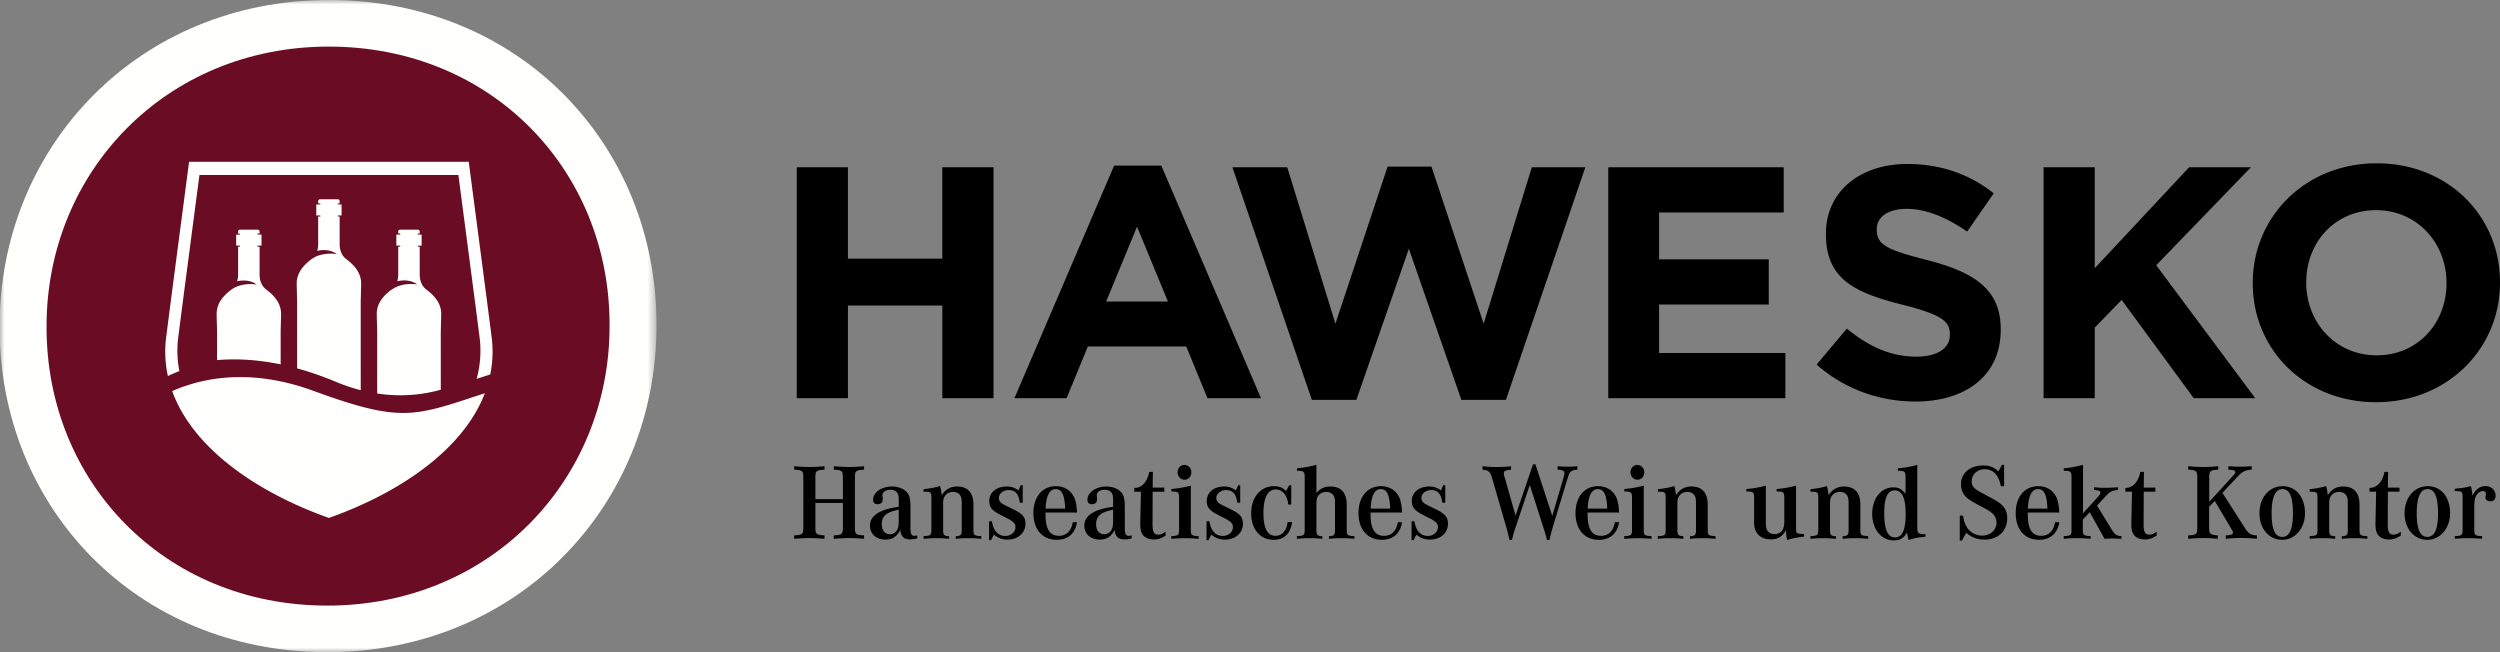<svg width="276" height="72" xmlns="http://www.w3.org/2000/svg" xmlns:xlink="http://www.w3.org/1999/xlink"><rect width="100%" height="100%" fill="#808080" stroke="none"/><defs><path id="a" d="M0 0h72.476v72H0z"/></defs><g fill="none" fill-rule="evenodd"><mask id="b" fill="#fff"><use xlink:href="#a"/></mask><path d="M72.476 36v-.2c0-19.79-15.108-35.8-36.16-35.8C15.261 0-.04 16.21-.04 36v.199C-.04 55.989 15.067 72 36.12 72c21.053 0 36.356-16.21 36.356-36" fill="#FFFFFE" mask="url(#b)"/><path d="M87.962 43.964h5.65V33.729h10.42v10.235h5.649V18.466h-5.65v10.09H93.612v-10.09h-5.65v25.498Zm24.03 0h5.76l2.348-5.718h10.86l2.347 5.718h5.907l-11.006-25.68h-5.21l-11.006 25.68Zm10.125-10.672 3.412-8.27 3.412 8.27h-6.824Zm22.71 10.854h4.915l5.797-16.682 5.796 16.682h4.917l8.768-25.68h-5.907l-5.319 17.266-5.76-17.338h-4.843l-5.76 17.338-5.32-17.266h-6.053l8.769 25.68Zm32.724-.182h19.554v-4.99h-13.941V33.62h12.107v-4.99h-12.107v-5.174h13.758v-4.99h-19.37v25.498Zm33.898.365c5.54 0 9.43-2.841 9.43-7.905v-.073c0-4.443-2.936-6.301-8.145-7.649-4.44-1.13-5.54-1.676-5.54-3.352v-.072c0-1.238 1.137-2.222 3.302-2.222 2.164 0 4.402.947 6.677 2.514l2.935-4.226c-2.605-2.076-5.797-3.242-9.539-3.242-5.246 0-8.988 3.06-8.988 7.686v.072c0 5.064 3.338 6.484 8.51 7.795 4.293 1.093 5.174 1.822 5.174 3.243v.072c0 1.494-1.394 2.404-3.706 2.404-2.935 0-5.355-1.201-7.668-3.096l-3.337 3.97c3.081 2.733 7.007 4.08 10.895 4.08Zm14.162-.365h5.65V36.17l2.971-3.06 7.961 10.854h6.788l-10.933-14.68 10.456-10.818h-6.824l-10.42 11.146V18.466h-5.65v25.498Zm36.705.438c7.924 0 13.684-5.938 13.684-13.186v-.074c0-7.248-5.687-13.113-13.61-13.113-7.925 0-13.685 5.937-13.685 13.187v.072c0 7.249 5.686 13.114 13.61 13.114Zm.074-5.173c-4.55 0-7.78-3.643-7.78-8.013v-.074c0-4.37 3.156-7.94 7.706-7.94 4.549 0 7.778 3.642 7.778 8.014v.072c0 4.372-3.155 7.94-7.704 7.94ZM90.018 55.104v-2.428c0-.68.133-.787 1.008-.823v-.38a19.48 19.48 0 0 1-1.703.082c-.552 0-.924-.023-1.644-.083v.38c.889.037 1.008.144 1.008.824v5.608c0 .69-.108.774-1.008.822v.38c.732-.06 1.116-.082 1.644-.082.527 0 .924.023 1.703.083v-.38c-.888-.05-1.008-.144-1.008-.823v-2.763h3.035v2.763c0 .69-.108.774-1.008.822v.38c.78-.06 1.176-.082 1.704-.082s.911.023 1.643.083v-.38c-.9-.05-1.008-.132-1.008-.823v-5.608c0-.68.132-.787 1.008-.823v-.38c-.709.059-1.091.082-1.643.082s-.948-.023-1.704-.083v.38c.876.037 1.008.144 1.008.824v2.428h-3.035Zm11.254 4.002a1.344 1.344 0 0 1-.311.048c-.348 0-.444-.204-.444-.894v-2.203c0-.87-.084-1.286-.313-1.608-.347-.465-.97-.738-1.738-.738-1.14 0-2.075.655-2.075 1.452 0 .322.168.501.491.501.373 0 .576-.202.576-.584 0-.047 0-.118-.012-.178-.024-.18-.024-.203-.024-.25 0-.333.372-.583.876-.583.336 0 .611.119.768.344.108.156.155.37.155.774v.763c-2.087.262-3.178.988-3.178 2.084 0 .905.696 1.537 1.704 1.537.767 0 1.247-.311 1.641-1.061.085.738.41 1.037 1.093 1.037.263 0 .431-.025.79-.108v-.333ZM99.22 57.38c0 .44-.023.726-.096.94-.143.417-.468.656-.887.656-.553 0-.887-.417-.887-1.096 0-.905.514-1.346 1.87-1.607v1.107Zm2.744-3.096c.84 0 .864.036.864.81v3.405c0 .584-.096.656-.864.691v.298c.624-.06.948-.072 1.416-.072.479 0 .816.012 1.403.072V59.2c-.54-.023-.66-.142-.66-.655v-2.928c0-.454.049-.667.204-.87.192-.286.515-.44.887-.44.36 0 .649.142.803.405.11.178.157.416.157.87v2.963c0 .513-.12.632-.66.655v.287c.577-.06.924-.072 1.391-.072.493 0 .804.012 1.428.072v-.298c-.767-.035-.864-.107-.864-.69v-2.787c0-1.31-.623-2-1.798-2-.745 0-1.272.296-1.716.964-.023-.405-.096-.787-.18-1.012-.468.142-.995.25-1.811.344v.275Zm7.229 5.347h.215l.313-.608c.49.393.911.549 1.5.549 1.162 0 1.99-.728 1.99-1.752 0-.548-.192-.892-.684-1.227-.275-.177-.36-.226-.995-.535-.672-.322-.672-.333-.864-.44-.264-.167-.395-.381-.395-.631 0-.49.479-.881 1.079-.881.73 0 1.115.428 1.235 1.393h.324v-1.93h-.216l-.263.572a2.016 2.016 0 0 0-1.308-.429c-1.115 0-1.908.655-1.908 1.584 0 .68.276 1.036 1.129 1.488.335.18.54.286.599.31.444.226.444.226.527.275.48.285.636.487.636.82 0 .548-.491.977-1.115.977-.804 0-1.307-.548-1.487-1.62h-.312v2.085Zm9.239-1.977c-.156.953-.696 1.5-1.511 1.5-.685 0-1.117-.333-1.332-1.011-.12-.382-.168-.823-.168-1.561h3.479c-.024-.642-.108-1.131-.252-1.536-.35-.87-1.104-1.37-2.075-1.37-1.5 0-2.484 1.179-2.484 2.965 0 1.822.996 2.954 2.58 2.954 1.235 0 2.039-.702 2.23-1.941h-.467Zm-2.999-1.501c.06-1.43.443-2.155 1.116-2.155.683 0 .983.631 1.043 2.155h-2.159Zm9.502 2.954a1.362 1.362 0 0 1-.313.048c-.347 0-.443-.204-.443-.894v-2.203c0-.87-.084-1.286-.312-1.608-.347-.465-.972-.738-1.739-.738-1.14 0-2.075.655-2.075 1.452 0 .322.167.501.492.501.372 0 .575-.202.575-.584 0-.047 0-.118-.012-.178-.024-.18-.024-.203-.024-.25 0-.333.372-.583.876-.583.336 0 .612.119.767.344.109.156.157.37.157.774v.763c-2.087.262-3.178.988-3.178 2.084 0 .905.695 1.537 1.703 1.537.766 0 1.247-.311 1.643-1.061.084.738.407 1.037 1.09 1.037.265 0 .433-.025.793-.108v-.333Zm-2.051-1.727c0 .44-.024.726-.096.94-.145.417-.468.656-.888.656-.551 0-.888-.417-.888-1.096 0-.905.516-1.346 1.872-1.607v1.107Zm5.797 1.321c-.395.263-.551.322-.804.322-.49 0-.647-.31-.636-1.238l.012-3.501h1.285v-.452h-1.285l.025-1.74h-.396c-.24 1.132-.827 1.775-1.655 1.775v.417h.732l-.072 3.405v.143c0 .548.06.87.227 1.132.24.38.683.595 1.26.595.468 0 .756-.095 1.307-.428v-.43Zm2.786-5.084c-.684.178-1.427.31-2.147.368v.274c.78.013.852.084.852.787v3.453c0 .584-.096.656-.864.691v.298c.72-.06 1.08-.072 1.511-.072.432 0 .792.012 1.512.072v-.298c-.768-.035-.864-.107-.864-.69v-4.883Zm-.707-2.286c-.433 0-.756.357-.756.81 0 .452.335.82.756.82.443 0 .767-.344.767-.82 0-.453-.335-.81-.767-.81Zm2.442 8.3h.215l.312-.608c.492.393.912.549 1.499.549 1.163 0 1.992-.728 1.992-1.752 0-.548-.193-.892-.684-1.227-.276-.177-.36-.226-.996-.535-.672-.322-.672-.333-.863-.44-.265-.167-.396-.381-.396-.631 0-.49.48-.881 1.08-.881.731 0 1.114.428 1.235 1.393h.323v-1.93h-.215l-.265.572a2.01 2.01 0 0 0-1.307-.429c-1.115 0-1.907.655-1.907 1.584 0 .68.276 1.036 1.128 1.488.335.18.54.286.599.31.444.226.444.226.528.275.48.285.635.487.635.82 0 .548-.49.977-1.115.977-.803 0-1.307-.548-1.487-1.62h-.311v2.085Zm9.352-6.05h-.228l-.348.619c-.396-.38-.767-.524-1.331-.524-1.488 0-2.518 1.227-2.518 3.001 0 1.74.995 2.918 2.47 2.918 1.163 0 1.871-.679 2.051-1.965h-.491c-.133.977-.624 1.525-1.344 1.525-.888 0-1.332-.834-1.332-2.489 0-1.715.48-2.632 1.356-2.632.467 0 .9.286 1.128.75.131.262.192.464.263.917h.324v-2.12Zm.632-1.608c.78.013.852.072.852.798v5.728c0 .584-.096.656-.865.691v.298c.624-.06.936-.072 1.416-.072.48 0 .816.012 1.392.072V59.2c-.528-.023-.649-.142-.649-.655v-2.928c0-.441.05-.667.193-.87.204-.286.527-.44.887-.44s.648.142.816.405c.12.19.155.416.155.87v2.963c0 .513-.12.632-.67.655v.287c.587-.06.935-.072 1.402-.072.492 0 .803.012 1.416.072v-.298c-.768-.035-.852-.107-.852-.69v-2.787c0-1.31-.623-2-1.799-2-.672 0-1.163.237-1.548.725v-3.12c-.61.179-1.51.334-2.146.381v.274Zm11.132 5.68c-.155.954-.695 1.502-1.511 1.502-.683 0-1.115-.334-1.331-1.012-.12-.382-.168-.823-.168-1.561h3.478c-.024-.642-.108-1.131-.252-1.536-.347-.87-1.103-1.37-2.074-1.37-1.5 0-2.483 1.179-2.483 2.965 0 1.822.995 2.954 2.578 2.954 1.235 0 2.04-.702 2.231-1.941h-.468Zm-2.998-1.5c.06-1.43.444-2.155 1.115-2.155.684 0 .984.631 1.044 2.155h-2.159Zm4.518 3.478h.216l.31-.608c.493.393.913.549 1.5.549 1.164 0 1.991-.728 1.991-1.752 0-.548-.191-.892-.683-1.227-.275-.177-.36-.226-.995-.535-.672-.322-.672-.333-.864-.44-.264-.167-.395-.381-.395-.631 0-.49.48-.881 1.079-.881.731 0 1.115.428 1.234 1.393h.325v-1.93h-.216l-.263.572a2.013 2.013 0 0 0-1.308-.429c-1.116 0-1.907.655-1.907 1.584 0 .68.276 1.036 1.127 1.488.336.18.54.286.6.31.444.226.444.226.528.275.48.285.635.487.635.82 0 .548-.491.977-1.115.977-.804 0-1.307-.548-1.487-1.62h-.312v2.085Zm11.082-.013c.12-.487.144-.595.18-.714.06-.214.084-.274.215-.667l1.572-4.692 1.559 4.871c.168.5.252.833.336 1.202h.276c.048-.226.107-.463.168-.69.035-.179.096-.369.192-.702l1.69-5.573c.18-.597.396-.763 1.031-.8v-.38a12.236 12.236 0 0 1-2.182 0v.38c.588.037.756.12.756.394 0 .107-.036.263-.109.513l-1.234 4.191-1.86-5.692h-.263l-1.932 5.656-1.198-4.215c-.085-.286-.097-.346-.097-.44 0-.263.168-.346.804-.406v-.38a14.905 14.905 0 0 1-3.154 0v.38c.635.049.84.215 1.043.882l1.619 5.597c.084.297.18.69.324 1.285h.264Zm11.358-1.964c-.156.953-.695 1.5-1.511 1.5-.684 0-1.116-.333-1.331-1.011-.12-.382-.168-.823-.168-1.561h3.477c-.024-.642-.107-1.131-.251-1.536-.348-.87-1.103-1.37-2.075-1.37-1.5 0-2.483 1.179-2.483 2.965 0 1.822.995 2.954 2.579 2.954 1.235 0 2.04-.702 2.23-1.941h-.467Zm-2.998-1.501c.06-1.43.443-2.155 1.115-2.155.683 0 .983.631 1.043 2.155h-2.158Zm6.19-2.536c-.684.178-1.427.31-2.146.368v.274c.779.013.85.084.85.787v3.453c0 .584-.096.656-.862.691v.298c.72-.06 1.08-.072 1.51-.072.432 0 .792.012 1.512.072v-.298c-.767-.035-.864-.107-.864-.69v-4.883Zm-.707-2.286c-.433 0-.756.357-.756.81 0 .452.335.82.756.82.444 0 .767-.344.767-.82 0-.453-.335-.81-.767-.81Zm2.264 2.953c.84 0 .864.036.864.81v3.405c0 .584-.096.656-.864.691v.298c.624-.06.948-.072 1.416-.072.48 0 .814.012 1.402.072V59.2c-.54-.023-.66-.142-.66-.655v-2.928c0-.454.049-.667.205-.87.192-.286.516-.44.887-.44.36 0 .647.142.804.405.108.178.156.416.156.87v2.963c0 .513-.12.632-.66.655v.287c.576-.06.924-.072 1.391-.072.493 0 .804.012 1.428.072v-.298c-.768-.035-.864-.107-.864-.69v-2.787c0-1.31-.623-2-1.8-2-.742 0-1.27.296-1.714.964-.025-.405-.096-.787-.18-1.012-.468.142-.995.25-1.811.344v.275Zm9.775-.025c.78 0 .85.072.85.787v2.536c0 .607.098.977.325 1.286.324.44.852.68 1.5.68.791 0 1.295-.3 1.69-1.013.024.416.06.75.12 1.083.504-.178 1.14-.297 1.884-.37v-.284l-.144-.013c-.66-.023-.743-.083-.743-.571v-4.763a11.5 11.5 0 0 1-2.148.368v.274c.78 0 .852.072.852.787v2.525c0 .928-.36 1.393-1.092 1.393-.347 0-.6-.13-.767-.37-.132-.201-.18-.44-.18-.94v-4.037c-.636.178-1.451.322-2.147.368v.274Zm7.073.025c.84 0 .864.036.864.81v3.405c0 .584-.095.656-.864.691v.298a12.8 12.8 0 0 1 1.415-.072c.48 0 .817.012 1.404.072V59.2c-.54-.023-.66-.142-.66-.655v-2.928c0-.454.049-.667.204-.87.192-.286.515-.44.888-.44.36 0 .648.142.803.405.109.178.156.416.156.87v2.963c0 .513-.12.632-.66.655v.287c.576-.06.924-.072 1.392-.072.491 0 .804.012 1.427.072v-.298c-.768-.035-.863-.107-.863-.69v-2.787c0-1.31-.624-2-1.799-2-.744 0-1.272.296-1.716.964-.024-.405-.095-.787-.18-1.012-.467.142-.994.25-1.811.344v.275Zm12.693 4.692c-.804 0-.9-.095-.9-.787v-6.87c-.637.19-1.451.333-2.147.38v.274c.78 0 .851.072.851.798v1.74c-.468-.549-.767-.704-1.367-.704-1.331 0-2.315 1.227-2.315 2.918 0 1.715 1.008 2.94 2.4 2.94.659 0 1.09-.26 1.45-.88.024.226.048.322.06.405.024.084.037.119.12.428.72-.226.96-.273 1.848-.37v-.272Zm-3.395-4.835c.828 0 1.212.846 1.212 2.62 0 1.738-.384 2.572-1.176 2.572-.804 0-1.188-.87-1.188-2.643 0-1.752.36-2.55 1.152-2.55Zm7.184 2.787v2.75h.24l.468-.845c.66.524 1.26.739 2.05.739 1.464 0 2.483-.965 2.483-2.347 0-.834-.323-1.37-1.127-1.881-.287-.18-.78-.453-1.572-.87-.995-.524-1.223-.774-1.223-1.333 0-.763.6-1.335 1.428-1.335.947 0 1.547.62 1.787 1.87h.36v-2.358h-.24l-.384.727c-.516-.476-.984-.656-1.691-.656-1.452 0-2.447.847-2.447 2.085 0 .56.192 1.023.564 1.394.276.273.659.51 1.643 1.035.743.394.876.477 1.128.667.371.273.588.691.588 1.132 0 .809-.685 1.429-1.584 1.429-.672 0-1.32-.347-1.667-.905-.24-.381-.348-.704-.444-1.298h-.36Zm10.517.726c-.155.953-.695 1.5-1.51 1.5-.685 0-1.116-.333-1.332-1.011-.12-.382-.168-.823-.168-1.561h3.478c-.025-.642-.108-1.131-.252-1.536-.347-.87-1.103-1.37-2.075-1.37-1.498 0-2.482 1.179-2.482 2.965 0 1.822.996 2.954 2.578 2.954 1.235 0 2.039-.702 2.231-1.941h-.468Zm-2.998-1.501c.06-1.43.444-2.155 1.115-2.155.685 0 .984.631 1.044 2.155h-2.159Zm6.09.513v-5.348c-.647.179-1.343.31-2.123.381v.274c.78.013.851.072.851.798v5.728c0 .584-.095.656-.862.691v.298c.659-.06 1.019-.072 1.474-.072.468 0 .828.012 1.5.072v-.298c-.768-.035-.865-.107-.865-.69v-1.131l.77-.811 1.63 2.93c.408-.024.623-.037.899-.037.264 0 .503.013.971.037v-.298c-.551-.035-.73-.155-1.102-.762l-1.595-2.608 1.006-1.096c.444-.465.673-.57 1.297-.631v-.298c-.624.048-.972.06-1.392.06-.432 0-.732-.012-1.247-.06v.298c.528.036.707.107.707.298 0 .106-.096.273-.263.453l-1.655 1.822Zm8.128 2.035c-.396.263-.551.322-.803.322-.492 0-.648-.31-.636-1.238l.012-3.501h1.283v-.452h-1.283l.024-1.74h-.395c-.24 1.132-.828 1.775-1.655 1.775v.417h.73l-.071 3.405v.143c0 .548.06.87.228 1.132.24.38.683.595 1.259.595.468 0 .756-.095 1.307-.428v-.43Zm5.805-3.298v-2.726c0-.68.12-.787.995-.823v-.38c-.683.059-1.043.082-1.618.082-.54 0-.948-.023-1.704-.083v.38c.876.037 1.008.144 1.008.824v5.608c0 .679-.12.786-1.008.822v.38c.708-.06 1.092-.082 1.704-.082.611 0 .959.023 1.559.083v-.38c-.816-.06-.948-.168-.948-.823V55.95l.624-.643 1.822 3.072c.168.274.18.298.18.404 0 .227-.131.275-.791.323v.38a15.574 15.574 0 0 1 3.442 0v-.38c-.672-.024-.923-.19-1.356-.858l-2.446-3.835 1.764-1.893c.454-.476.79-.631 1.463-.667v-.38a18.36 18.36 0 0 1-1.284.047c-.42 0-.731-.012-1.295-.048v.38c.624.037.756.085.756.275 0 .095-.048.191-.192.345l-2.675 2.93Zm8.098-1.727c-1.476 0-2.554 1.262-2.554 2.978 0 1.715 1.055 2.941 2.506 2.941 1.428 0 2.52-1.274 2.52-2.94 0-1.776-.997-2.979-2.472-2.979Zm-.024.322c.804 0 1.164.833 1.164 2.692 0 1.75-.384 2.584-1.176 2.584-.804 0-1.175-.834-1.175-2.62 0-1.75.408-2.656 1.187-2.656Zm3.013.286c.84 0 .864.036.864.81v3.405c0 .584-.097.656-.864.691v.298c.623-.06.947-.072 1.415-.072.48 0 .815.012 1.404.072V59.2c-.54-.023-.66-.142-.66-.655v-2.928c0-.454.048-.667.204-.87.192-.286.515-.44.887-.44.36 0 .648.142.803.405.11.178.157.416.157.87v2.963c0 .513-.121.632-.66.655v.287c.576-.06.923-.072 1.39-.072.493 0 .804.012 1.429.072v-.298c-.768-.035-.864-.107-.864-.69v-2.787c0-1.31-.623-2-1.799-2-.743 0-1.27.296-1.715.964-.024-.405-.097-.787-.18-1.012-.468.142-.996.25-1.811.344v.275Zm10.061 4.417c-.395.263-.552.322-.804.322-.491 0-.647-.31-.636-1.238l.014-3.501h1.283v-.452h-1.283l.023-1.74h-.396c-.24 1.132-.827 1.775-1.655 1.775v.417h.732l-.073 3.405v.143c0 .548.06.87.228 1.132.24.38.684.595 1.26.595.468 0 .755-.095 1.307-.428v-.43Zm2.97-5.025c-1.475 0-2.555 1.262-2.555 2.978 0 1.715 1.055 2.941 2.507 2.941 1.427 0 2.519-1.274 2.519-2.94 0-1.776-.995-2.979-2.471-2.979Zm-.024.322c.804 0 1.163.833 1.163 2.692 0 1.75-.383 2.584-1.175 2.584-.803 0-1.176-.834-1.176-2.62 0-1.75.408-2.656 1.188-2.656Zm3.013.226c.84 0 .863.023.863.822v3.453c0 .584-.095.656-.863.691v.298a15.824 15.824 0 0 1 3.022 0v-.298c-.767-.035-.864-.107-.864-.69v-2.657c0-.44.049-.773.157-1.012.168-.381.479-.619.79-.619.205 0 .337.12.337.285 0 .073-.012.132-.036.264-.012.07-.024.13-.024.166 0 .25.228.417.551.417.36 0 .576-.226.576-.608 0-.62-.468-1.071-1.115-1.071-.612 0-1.091.357-1.45 1.059a5.636 5.636 0 0 0-.157-1.06c-.528.155-1.031.226-1.787.286v.274Z" fill="#000"/><path d="M67.297 36v-.17c0-16.963-12.95-30.687-30.996-30.687C18.256 5.143 5.14 19.037 5.14 36v.171c0 16.963 12.95 30.687 30.994 30.687 18.045 0 31.163-13.894 31.163-30.858" fill="#6A0D24"/><path d="M54.124 41.34c.244-1.206.322-2.456.196-3.755-.078-.799-2.571-19.72-2.571-19.72H20.875s-2.492 18.921-2.57 19.72a12.644 12.644 0 0 0 .231 3.935c.366-.18.789-.368 1.266-.553a11.71 11.71 0 0 1-.163-3.384c.072-.742 2.38-18.262 2.38-18.262h28.586s2.308 17.52 2.38 18.262a11.71 11.71 0 0 1-.363 4.244c.474-.155.974-.317 1.502-.487" fill="#FFFFFE"/><path d="M48.662 36.734c.004-.576.045-1.576.045-2.098 0-1.475-1.237-2.356-1.712-2.73-.197-.153-.658-.647-.658-1.588v-3.081h-.165a.06.06 0 0 1-.06-.06.06.06 0 0 1 .06-.058h.376v-1.22h-.381a.06.06 0 0 1-.06-.06c0-.033.026-.058.06-.058h.17v-.066c0-.17.02-.359-.23-.359h-1.912c-.25 0-.23.188-.23.359v.062h.176a.06.06 0 1 1 0 .12h-.175v.001h-.213v1.22h.388a.06.06 0 0 1 .06.058.06.06 0 0 1-.06.059h-.175v3.083c0 .287-.047.529-.112.735 1.423-.34 2.203.35 2.203.35s-1.356-.242-2.47.36a6.47 6.47 0 0 0-.474.295c-.55.434-1.519 1.273-1.519 2.578 0 .522.042 1.522.048 2.098 0 .11-.001 3.597-.004 6.707 2.679.405 5.056.142 7.025-.417-.001-3.024-.003-6.187-.001-6.29m-8.84-3.355c.006-.576.047-1.577.047-2.099 0-1.474-1.239-2.356-1.712-2.73-.197-.153-.66-.646-.66-1.588v-3.06h-.16a.06.06 0 0 1-.06-.058.06.06 0 0 1 .06-.06h.35c.005 0 .01.006.014.007h.009v-1.22h-.369a.06.06 0 0 1-.059-.059c0-.033.027-.058.06-.058h.155v-.095c0-.17.022-.358-.229-.358h-1.911c-.253 0-.23.187-.23.358v.093h.185a.06.06 0 0 1 .06.06.06.06 0 0 1-.06.058h-.397v1.22h.397a.06.06 0 1 1 0 .118l-.186.001v3.053c0 .286-.044.526-.11.731 1.398-.316 2.163.358 2.163.358s-1.357-.241-2.47.361a4.607 4.607 0 0 0-.273.164c-.492.384-1.68 1.258-1.68 2.704 0 .522.041 1.523.045 2.099.002.111 0 3.995 0 7.289 1.344.37 2.765.85 4.264 1.48.947.396 1.867.7 2.76.93-.003-3.805-.003-9.572-.003-9.7m-8.838 3.356c.004-.576.045-1.576.045-2.098 0-1.475-1.237-2.356-1.711-2.73-.198-.153-.659-.647-.659-1.588v-3.08h-.19a.06.06 0 0 1-.058-.06.06.06 0 0 1 .059-.06h.4v-1.22h-.21v-.002h-.19a.06.06 0 0 1-.059-.06.06.06 0 0 1 .059-.059h.19v-.062c0-.17.02-.359-.231-.359h-1.911c-.252 0-.23.188-.23.359v.074h.158a.06.06 0 0 1 .059.059.06.06 0 0 1-.06.059h-.356c-.005 0-.008-.004-.013-.006v1.218c.005-.002.008-.006.013-.006h.357a.06.06 0 0 1 .059.059.06.06 0 0 1-.06.059h-.157v3.087c0 .287-.047.53-.113.737 1.396-.315 2.16.358 2.16.358s-1.357-.241-2.47.361c-.084.045-.18.105-.28.167-.499.39-1.668 1.26-1.668 2.695 0 .522.042 1.522.047 2.098l-.002 3.023c1.972-.172 4.317-.09 7.023.471 0-1.852-.002-3.388 0-3.494" fill="#FFFFFE"/><path d="M51.823 43.967a.05.05 0 0 0-.005.008c-6.347 2.07-8.119 2.505-17.243-.834-6.348-2.323-11.271-1.541-14.307-.461l-.002-.008c-.463.165-.881.335-1.254.504 2.293 6.363 9.438 11.22 17.301 14.003 7.766-2.749 14.83-7.52 17.213-13.767-.606.196-1.17.382-1.703.555" fill="#FFFFFE"/></g></svg>